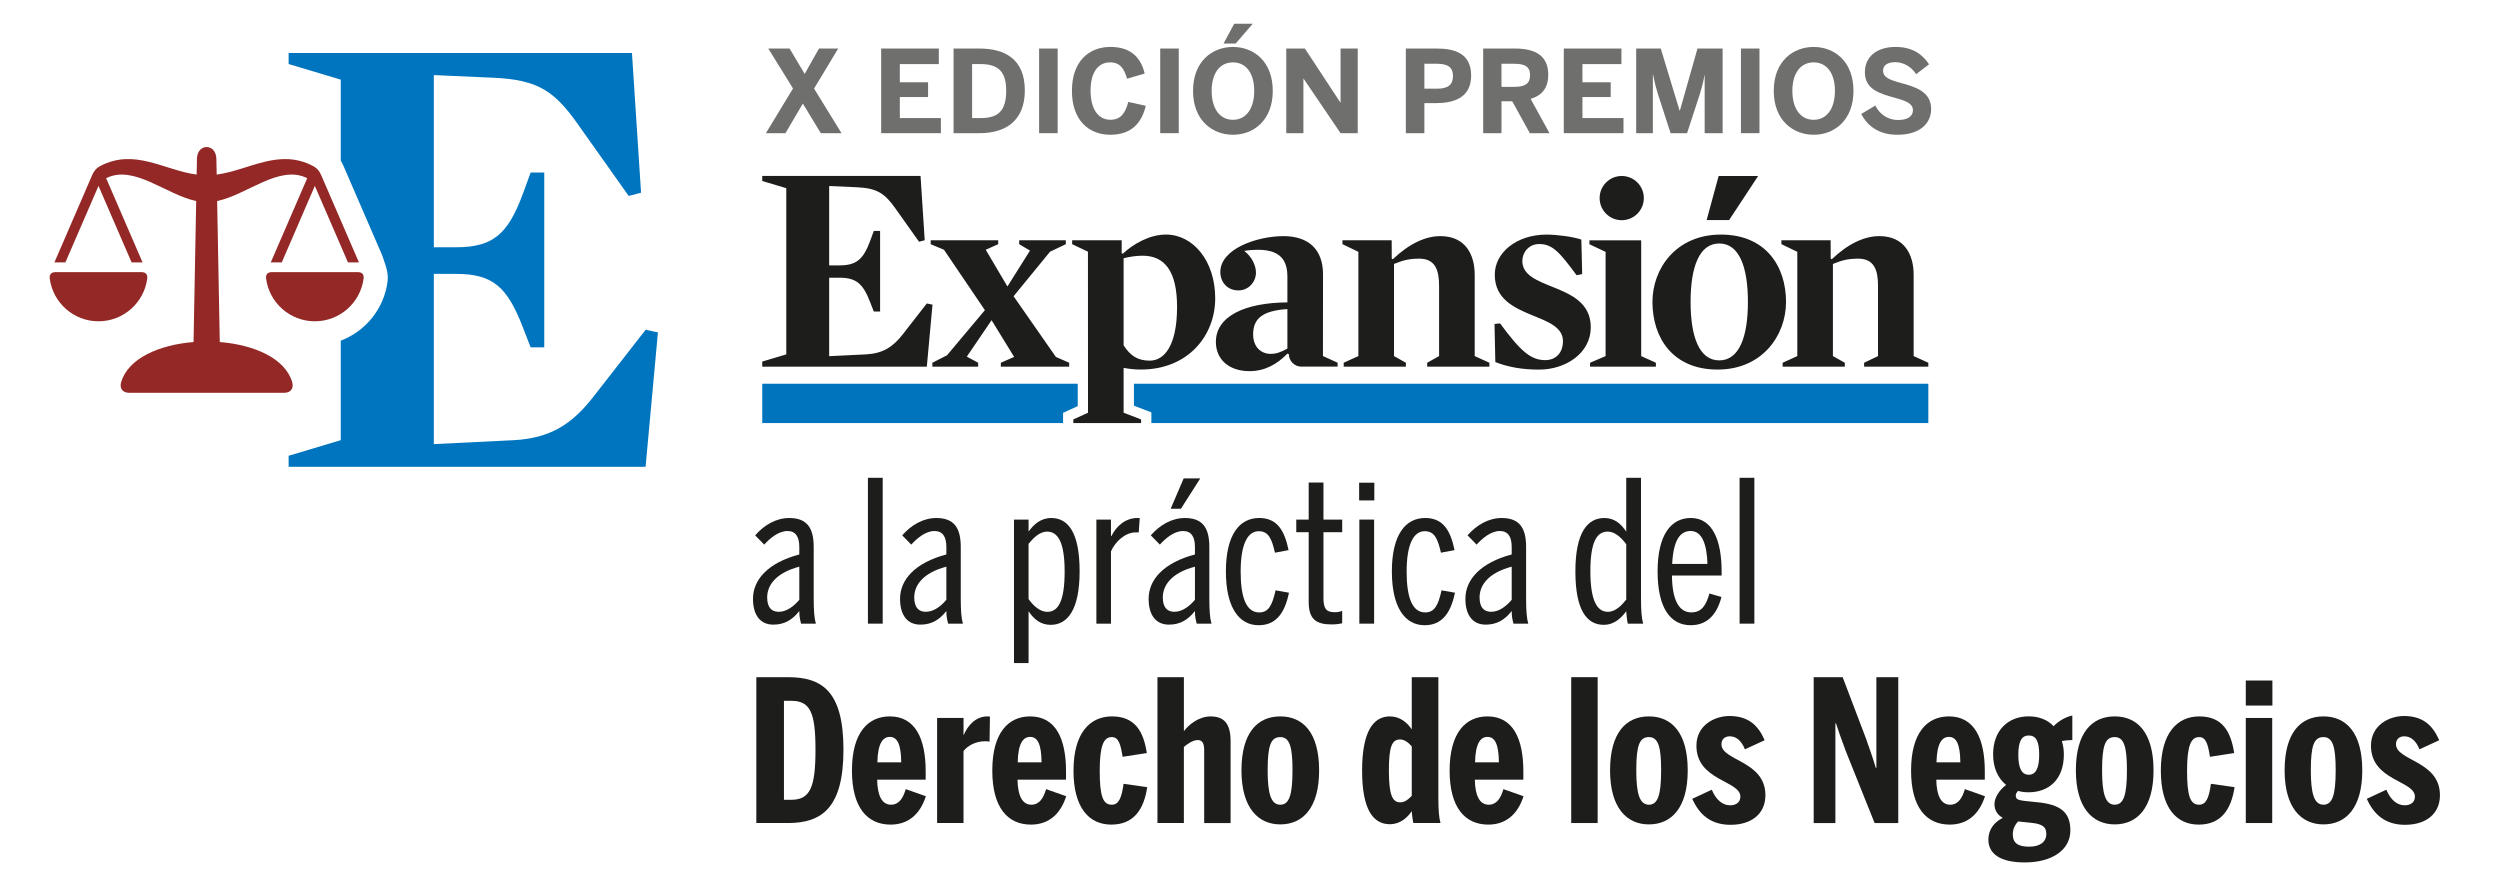 <?xml version="1.0" encoding="UTF-8"?>
<svg id="Capa_1" data-name="Capa 1" xmlns="http://www.w3.org/2000/svg" version="1.1" viewBox="0 0 1226.38 439.08">
  <defs>
    <style>
      .cls-1 {
        fill: #6f6f6e;
      }

      .cls-1, .cls-2, .cls-3, .cls-4, .cls-5, .cls-6 {
        stroke-width: 0px;
      }

      .cls-2, .cls-5 {
        fill: #1d1d1b;
      }

      .cls-3 {
        fill: #932826;
      }

      .cls-3, .cls-5, .cls-6 {
        fill-rule: evenodd;
      }

      .cls-4 {
        fill: #0075be;
      }

      .cls-6 {
        fill: #0075bf;
      }

      .cls-7 {
        isolation: isolate;
      }
    </style>
  </defs>
  <g class="cls-7">
    <g class="cls-7">
      <path class="cls-2" d="M369.38,293.75c0-9.48,7.45-17.7,22.72-21.76v-3.67c0-4.93-1.74-7.83-5.8-7.83-4.54,0-8.8,3.77-11.41,6.67l-4.45-4.54c4.54-5.22,10.44-8.51,16.73-8.51,8.8,0,11.99,4.93,11.99,14.21v25.04c0,6.19.29,9.96,1.06,12.57h-7.25c-.48-1.93-.87-3.19-.87-6.19-3.38,4.25-7.16,6.67-12.76,6.67-6.38,0-9.96-4.64-9.96-12.67ZM392.1,294.23v-16.25c-11.7,3.09-15.76,9.28-15.76,15.08,0,5.12,2.32,7.06,5.71,7.06,3.96,0,7.54-2.9,10.06-5.9Z"/>
      <path class="cls-2" d="M425.76,234.38h7.25v71.55h-7.25v-71.55Z"/>
      <path class="cls-2" d="M441.52,293.75c0-9.48,7.45-17.7,22.72-21.76v-3.67c0-4.93-1.74-7.83-5.8-7.83-4.54,0-8.8,3.77-11.41,6.67l-4.45-4.54c4.54-5.22,10.44-8.51,16.73-8.51,8.8,0,11.99,4.93,11.99,14.21v25.04c0,6.19.29,9.96,1.06,12.57h-7.25c-.48-1.93-.87-3.19-.87-6.19-3.38,4.25-7.16,6.67-12.76,6.67-6.38,0-9.96-4.64-9.96-12.67ZM464.24,294.23v-16.25c-11.7,3.09-15.76,9.28-15.76,15.08,0,5.12,2.32,7.06,5.71,7.06,3.96,0,7.54-2.9,10.06-5.9Z"/>
      <path class="cls-2" d="M497.41,254.88h7.16v5.9c2.32-3.29,5.8-6.67,11.12-6.67,8.22,0,13.92,7.06,13.92,26.11s-6,26.3-14.21,26.3c-4.83,0-8.22-2.71-10.83-6.67v25.43h-7.16v-70.39ZM522.26,280.31c0-14.12-3.19-19.53-8.61-19.53-3.77,0-6.96,3.38-9.09,6v27.07c2.51,3.58,5.8,6.29,9.19,6.29,5.42,0,8.51-5.32,8.51-19.82Z"/>
      <path class="cls-2" d="M537.83,254.88h7.16v8.12h.19c2.42-4.83,6.77-8.9,12.86-8.9h1.06l-.48,7.06h-1.45c-5.12,0-9.96,4.35-12.18,9.28v35.49h-7.16v-51.05Z"/>
      <path class="cls-2" d="M563.46,293.75c0-9.48,7.45-17.7,22.72-21.76v-3.67c0-4.93-1.74-7.83-5.8-7.83-4.54,0-8.8,3.77-11.41,6.67l-4.45-4.54c4.54-5.22,10.44-8.51,16.73-8.51,8.8,0,11.99,4.93,11.99,14.21v25.04c0,6.19.29,9.96,1.06,12.57h-7.25c-.48-1.93-.87-3.19-.87-6.19-3.38,4.25-7.16,6.67-12.76,6.67-6.38,0-9.96-4.64-9.96-12.67ZM586.18,294.23v-16.25c-11.7,3.09-15.76,9.28-15.76,15.08,0,5.12,2.32,7.06,5.71,7.06,3.96,0,7.54-2.9,10.06-5.9ZM580.67,234.67h8.12l-9.48,14.89h-5.03l6.38-14.89Z"/>
      <path class="cls-2" d="M601.36,280.4c0-17.99,6.58-26.3,16.34-26.3,8.99,0,12.47,6.38,14.41,15.76l-6.67,1.26c-1.55-6.67-3.09-10.54-7.93-10.54-5.51,0-8.9,6.38-8.9,19.82,0,12.38,2.61,20.02,9.09,20.02,4.54,0,6.38-3.38,8.03-10.83l6.58,1.16c-2.13,10.35-6.58,15.95-14.89,15.95-9.67,0-16.05-8.8-16.05-26.3Z"/>
      <path class="cls-2" d="M641.98,295.2v-34.13h-6.09v-6.19h6.09v-18.18h7.25v18.18h9.19v6.19h-9.19v32.3c0,5.03,1.26,6.96,5.51,6.96,1.35,0,2.9-.29,3.67-.68v6.09c-1.06.29-3.09.58-5.12.58-7.74,0-11.31-2.61-11.31-11.12Z"/>
      <path class="cls-2" d="M666.73,236.79h7.45v8.7h-7.45v-8.7ZM666.83,254.88h7.25v51.05h-7.25v-51.05Z"/>
      <path class="cls-2" d="M682.78,280.4c0-17.99,6.58-26.3,16.34-26.3,8.99,0,12.47,6.38,14.41,15.76l-6.67,1.26c-1.55-6.67-3.09-10.54-7.93-10.54-5.51,0-8.9,6.38-8.9,19.82,0,12.38,2.61,20.02,9.09,20.02,4.54,0,6.38-3.38,8.03-10.83l6.58,1.16c-2.13,10.35-6.58,15.95-14.89,15.95-9.67,0-16.05-8.8-16.05-26.3Z"/>
      <path class="cls-2" d="M718.85,293.75c0-9.48,7.45-17.7,22.72-21.76v-3.67c0-4.93-1.74-7.83-5.8-7.83-4.54,0-8.8,3.77-11.41,6.67l-4.45-4.54c4.54-5.22,10.44-8.51,16.73-8.51,8.8,0,11.99,4.93,11.99,14.21v25.04c0,6.19.29,9.96,1.06,12.57h-7.25c-.48-1.93-.87-3.19-.87-6.19-3.38,4.25-7.16,6.67-12.76,6.67-6.38,0-9.96-4.64-9.96-12.67ZM741.57,294.23v-16.25c-11.7,3.09-15.76,9.28-15.76,15.08,0,5.12,2.32,7.06,5.71,7.06,3.96,0,7.54-2.9,10.06-5.9Z"/>
      <path class="cls-2" d="M772.81,280.31c0-19.05,5.9-26.2,14.21-26.2,4.83,0,8.12,2.71,10.73,6.67v-26.4h7.25v58.98c0,6.19.29,9.96,1.06,12.57h-7.54c-.39-1.74-.77-5.32-.77-6.09-2.32,3.19-5.8,6.67-11.02,6.67-8.32,0-13.92-7.16-13.92-26.2ZM797.76,294.13v-27.17c-2.61-3.48-5.71-6.19-9.09-6.19-5.42,0-8.51,5.22-8.51,19.44s3.19,19.92,8.61,19.92c3.67,0,6.77-3.19,8.99-6Z"/>
      <path class="cls-2" d="M813.13,280.4c0-18.08,6.58-26.3,16.34-26.3,11.02,0,15.08,11.8,15.08,26.2v2.03h-24.37c.1,11.51,3.19,18.08,9.48,18.08,5.03,0,7.25-3.38,8.9-9.28l5.9,1.74c-2.42,9.28-7.54,13.83-15.08,13.83-9.96,0-16.24-8.51-16.24-26.3ZM837.6,276.63c-.29-9.48-2.61-16.15-8.22-16.15-5.32,0-8.51,4.64-9.09,16.15h17.31Z"/>
      <path class="cls-2" d="M853.36,234.38h7.25v71.55h-7.25v-71.55Z"/>
    </g>
    <g class="cls-7">
      <path class="cls-2" d="M371.02,332.19h15.47c16.63,0,27.27,6.67,27.27,35.58s-10.93,35.97-27.27,35.97h-15.47v-71.55ZM388.24,392.33c9.19,0,11.8-6.19,11.8-24.56s-2.61-23.98-11.89-23.98h-3.58v48.54h3.67Z"/>
      <path class="cls-2" d="M417.92,378.02c0-18.66,7.93-26.59,18.57-26.59,12.57,0,17.6,11.02,17.6,26.88v4.16h-23.79c.1,7.54,2.22,12.28,6.77,12.28,3.87,0,5.9-3.09,7.25-7.64l9.86,3.48c-2.8,8.8-8.61,13.92-17.31,13.92-11.31,0-18.95-8.22-18.95-26.49ZM442.1,373.96c-.1-8.9-1.93-12.47-5.61-12.47-3.38,0-5.9,3.09-6.09,12.47h11.7Z"/>
      <path class="cls-2" d="M459.7,352.2h12.96v8.32h.1c2.03-4.64,5.8-9.09,11.7-9.09.39,0,1.16.1,1.16.1l-.19,12.28c-.39-.1-1.55-.19-2.13-.19-4.93,0-8.9,2.42-10.64,4.83v35.29h-12.96v-51.54Z"/>
      <path class="cls-2" d="M486.77,378.02c0-18.66,7.93-26.59,18.57-26.59,12.57,0,17.6,11.02,17.6,26.88v4.16h-23.79c.1,7.54,2.22,12.28,6.77,12.28,3.87,0,5.9-3.09,7.25-7.64l9.86,3.48c-2.8,8.8-8.61,13.92-17.31,13.92-11.31,0-18.95-8.22-18.95-26.49ZM510.94,373.96c-.1-8.9-1.93-12.47-5.61-12.47-3.38,0-5.9,3.09-6.09,12.47h11.7Z"/>
      <path class="cls-2" d="M526.61,378.02c0-18.66,8.22-26.59,18.86-26.59,11.22,0,15.47,7.25,17.11,17.98l-11.89,1.84c-.97-6.38-2.03-9.67-5.32-9.67-3.87,0-5.9,3.96-5.9,16.44s1.55,16.73,5.9,16.73c3.29,0,4.83-3,5.8-10.25l11.6,1.64c-1.64,11.02-6.67,18.37-17.6,18.37s-18.57-8.22-18.57-26.49Z"/>
      <path class="cls-2" d="M567.8,332.19h12.96v26.5c2.32-3.19,7.35-7.25,13.05-7.25,6,0,9.86,2.8,9.86,12.09v40.22h-12.96v-35.78c0-3.29-.87-4.93-3.19-4.93s-5.12,1.93-6.77,3.38v37.32h-12.96v-71.55Z"/>
      <path class="cls-2" d="M609,377.92c0-18.57,7.93-26.49,19.05-26.49s19.05,7.93,19.05,26.49-8.12,26.49-19.05,26.49-19.05-8.22-19.05-26.49ZM634.04,377.83c0-11.31-1.35-16.25-6-16.25s-6.19,4.16-6.19,16.25c0,11.31,1.55,16.92,6.19,16.92,4.35,0,6-4.64,6-16.92Z"/>
      <path class="cls-2" d="M668.18,378.02c0-19.05,5.42-26.59,13.63-26.59,4.93,0,8.51,3,10.73,6.38v-25.62h13.05v58.98c0,6.19.29,9.96,1.06,12.57h-13.34c-.39-1.64-.77-5.32-.77-5.8-2.13,3.09-5.61,6.38-10.73,6.38-8.32,0-13.63-7.35-13.63-26.3ZM692.54,390.4v-24.27c-1.45-1.64-3.38-3.38-5.71-3.38-3.96,0-5.51,3.38-5.51,15.18s1.64,15.66,5.51,15.66c2.51,0,4.06-1.55,5.71-3.19Z"/>
      <path class="cls-2" d="M711.11,378.02c0-18.66,7.93-26.59,18.57-26.59,12.57,0,17.6,11.02,17.6,26.88v4.16h-23.79c.1,7.54,2.22,12.28,6.77,12.28,3.87,0,5.9-3.09,7.25-7.64l9.86,3.48c-2.8,8.8-8.61,13.92-17.31,13.92-11.31,0-18.95-8.22-18.95-26.49ZM735.29,373.96c-.1-8.9-1.93-12.47-5.61-12.47-3.38,0-5.9,3.09-6.09,12.47h11.7Z"/>
      <path class="cls-2" d="M770.77,332.19h12.96v71.55h-12.96v-71.55Z"/>
      <path class="cls-2" d="M789.82,377.92c0-18.57,7.93-26.49,19.05-26.49s19.05,7.93,19.05,26.49-8.12,26.49-19.05,26.49-19.05-8.22-19.05-26.49ZM814.87,377.83c0-11.31-1.35-16.25-6-16.25s-6.19,4.16-6.19,16.25c0,11.31,1.55,16.92,6.19,16.92,4.35,0,6-4.64,6-16.92Z"/>
      <path class="cls-2" d="M830.15,391.85l9.57-4.45c2.13,5.12,5.41,7.64,8.99,7.64,2.9,0,5.03-1.45,5.03-4.25,0-7.93-21.56-7.74-21.56-24.95,0-10.25,9.09-14.6,16.15-14.6,8.41,0,13.83,3.67,17.31,11.89l-9.67,4.45c-1.74-4.35-4.35-6.38-7.45-6.38-2.42,0-4.06,1.45-4.06,3.87,0,8.22,21.56,8.03,21.56,25.04,0,8.99-6.67,14.5-17.12,14.5-9.77,0-15.37-5.12-18.76-12.76Z"/>
      <path class="cls-2" d="M889.71,332.19h14.21l11.51,30.27c1.93,5.71,3.58,10.06,4.74,14.21h.29v-44.48h10.73v71.55h-11.6l-14.02-35c-1.93-5.03-4.16-11.41-4.93-13.92h-.29v48.93h-10.64v-71.55Z"/>
      <path class="cls-2" d="M937.48,378.02c0-18.66,7.93-26.59,18.57-26.59,12.57,0,17.6,11.02,17.6,26.88v4.16h-23.79c.1,7.54,2.22,12.28,6.77,12.28,3.87,0,5.9-3.09,7.25-7.64l9.86,3.48c-2.8,8.8-8.61,13.92-17.31,13.92-11.31,0-18.95-8.22-18.95-26.49ZM961.65,373.96c-.1-8.9-1.93-12.47-5.61-12.47-3.38,0-5.9,3.09-6.09,12.47h11.7Z"/>
      <path class="cls-2" d="M1016.58,351.04v11.99c-.77,0-3,.1-5.12.48.58,2.03.97,4.06.97,6.58,0,12.38-7.45,18.57-17.31,18.57-1.84,0-3.58-.19-5.12-.68-.68.58-1.16,1.45-1.16,2.22,0,1.64.77,2.22,3.67,2.61l6.38.68c12.38,1.06,16.73,5.32,16.73,13.92,0,9.48-8.9,15.66-22.34,15.66-11.99,0-17.89-4.16-17.89-11.22,0-4.64,2.61-8.41,7.06-10.64-2.71-1.55-4.06-3.77-4.06-6.77s2.22-6.77,5.71-9.38c-4.06-3.29-6.38-8.51-6.38-14.99,0-11.99,7.54-18.66,17.41-18.66,5.03,0,9.28,1.64,12.28,4.83,2.51-2.71,6.38-4.74,9.19-5.22ZM987.38,409.25c0,4.35,2.61,6.09,8.03,6.09s8.41-2.42,8.41-6.19c0-3.29-1.55-4.93-7.35-5.51l-6.48-.68c-1.84,1.93-2.61,4.16-2.61,6.29ZM1000.33,370.28c0-6.67-1.55-9.48-5.12-9.48s-5.12,3-5.12,9.48,1.64,9.77,5.12,9.77,5.12-3.29,5.12-9.77Z"/>
      <path class="cls-2" d="M1018.32,377.92c0-18.57,7.93-26.49,19.05-26.49s19.05,7.93,19.05,26.49-8.12,26.49-19.05,26.49-19.05-8.22-19.05-26.49ZM1043.37,377.83c0-11.31-1.35-16.25-6-16.25s-6.19,4.16-6.19,16.25c0,11.31,1.55,16.92,6.19,16.92,4.35,0,6-4.64,6-16.92Z"/>
      <path class="cls-2" d="M1060,378.02c0-18.66,8.22-26.59,18.86-26.59,11.22,0,15.47,7.25,17.12,17.98l-11.89,1.84c-.97-6.38-2.03-9.67-5.32-9.67-3.87,0-5.9,3.96-5.9,16.44s1.55,16.73,5.9,16.73c3.29,0,4.83-3,5.8-10.25l11.6,1.64c-1.64,11.02-6.67,18.37-17.6,18.37s-18.57-8.22-18.57-26.49Z"/>
      <path class="cls-2" d="M1101.68,333.83h13.05v12.28h-13.05v-12.28ZM1101.68,352.2h12.96v51.54h-12.96v-51.54Z"/>
      <path class="cls-2" d="M1120.72,377.92c0-18.57,7.93-26.49,19.05-26.49s19.05,7.93,19.05,26.49-8.12,26.49-19.05,26.49-19.05-8.22-19.05-26.49ZM1145.77,377.83c0-11.31-1.35-16.25-6-16.25s-6.19,4.16-6.19,16.25c0,11.31,1.55,16.92,6.19,16.92,4.35,0,6-4.64,6-16.92Z"/>
      <path class="cls-2" d="M1161.05,391.85l9.57-4.45c2.13,5.12,5.42,7.64,8.99,7.64,2.9,0,5.03-1.45,5.03-4.25,0-7.93-21.56-7.74-21.56-24.95,0-10.25,9.09-14.6,16.15-14.6,8.41,0,13.83,3.67,17.31,11.89l-9.67,4.45c-1.74-4.35-4.35-6.38-7.45-6.38-2.42,0-4.06,1.45-4.06,3.87,0,8.22,21.56,8.03,21.56,25.04,0,8.99-6.67,14.5-17.12,14.5-9.77,0-15.37-5.12-18.76-12.76Z"/>
    </g>
  </g>
  <g>
    <path class="cls-4" d="M556.24,188.24h389.71v19.31h-381.14v-5.26l-8.56-3.28v-10.77h0ZM373.92,188.24h154.77v10.99l-7.19,3.28v5.04h-147.58v-19.31h0Z"/>
    <path class="cls-5" d="M631.53,170.99c-3.14,1.78-5.46,2.6-8.19,2.6-4.91,0-8.61-3.55-8.61-9.55,0-7.52,4.23-11.61,16.8-12.43v19.39h0ZM638.49,179.85h17.68v-1.92l-7.2-3.27.04-40.13c0-12.28-7.24-18.7-19.39-18.7-12.83,0-30.99,6.15-30.99,17.61,0,4.79,3.28,9.02,8.88,9.02,5.05,0,8.6-4.24,8.6-8.74,0-3.41-1.91-7.65-5.74-10.64,2.46-.42,4.78-.55,6.69-.55,11.33,0,14.47,5.46,14.47,13.24v12.57c-20.89.13-35.08,6.82-35.08,19.39,0,8.47,6.28,14.34,16.52,14.34,7.65,0,13.65-3.55,18.57-8.6l.69.27c.08,3.4,2.78,6.13,6.27,6.13v-.02ZM843.08,86.33h19.38l-14.25,21.64h-11.02l5.89-21.64ZM784.7,97.18c0-5.99,4.86-10.85,10.84-10.85s10.85,4.86,10.85,10.85-4.85,10.84-10.85,10.84-10.84-4.86-10.84-10.84ZM938.74,134.67c0-9.69-4.51-18.84-16.79-18.84-7.38,0-15.29,3.68-23.35,11.33l-.55-.27-.03-9.02h-24.15v1.9l7.8,3.76v51.15l-7.2,3.27v1.92h30.51v-1.92l-5.84-3.27v-45.2c4.65-1.91,7.65-2.59,12.43-2.59,7.79,0,9.69,5.59,9.69,13.24v34.55l-6.82,3.27v1.92h31.5v-1.92l-7.2-3.27v-40.01h0ZM787.63,123.54v51.14l-7.62,3.27v1.92h32.29v-1.92l-7.21-3.27v-56.8h-25.4v1.93l7.93,3.74h.01ZM577.41,150.56c0,19.26-6.41,26.36-13.38,26.36-6,0-9.56-2.46-12.84-7.51v-42.74c3.41-.82,6.42-1.23,9.29-1.23,10.92,0,16.93,7.65,16.93,25.12h0ZM533.72,202.47l-7.2,3.28v1.77h33.24v-1.77l-8.57-3.28v-22.01c2.87.55,5.74.82,8.47.82,23.07,0,36.46-16.52,36.46-34.96s-10.92-31.26-24.16-31.26c-8.06,0-16.12,4.64-21.17,9.42l-.55-.27v-6.34h-24.3v1.91l7.75,3.69.03,79h0ZM857.44,148.11c0,17.07-4.24,28.68-14.06,28.68s-14.06-11.61-14.06-28.68,4.23-28.67,14.06-28.67,14.06,11.6,14.06,28.67h0ZM876.14,148.11c0-17.48-9.96-33.04-31.94-33.04s-33.59,16.66-33.59,33.04c0,17.61,9.97,33.18,31.95,33.18s33.58-16.79,33.58-33.18h0ZM780.36,160.54c0-11.88-9.55-16.11-18.42-19.67-7.78-3.14-15.16-5.87-15.16-12.83,0-4.09,3-8.33,8.33-8.33,6.56,0,10.11,4.24,18.3,15.3l2.73-.55-.41-16.93c-3.83-1.36-11.75-2.45-17.07-2.45-14.74,0-25.4,8.87-25.4,19.66,0,12.02,9.56,16.25,18.44,19.94,7.78,3.14,15.01,5.87,15.01,12.7,0,5.46-3.27,9.28-8.73,9.28-7.1,0-12.15-4.5-22.12-18.02l-2.73.27.41,18.71c6.28,2.46,13.24,3.69,21.43,3.69,13.11,0,25.39-8.06,25.39-20.75v-.02ZM723.41,134.67c0-9.69-4.51-18.84-16.8-18.84-7.37,0-15.29,3.68-23.35,11.33l-.54-.27-.03-9.02h-24.15v1.9l7.81,3.76v51.15l-7.2,3.26v1.93h30.51v-1.92l-5.83-3.27v-45.2c4.64-1.91,7.65-2.59,12.42-2.59,7.78,0,9.69,5.59,9.69,13.24v34.55l-5.84,3.27v1.92h30.52v-1.92l-7.2-3.27v-40.01h0ZM494.2,140.54l-10.65-18.02,6.11-2.73v-1.91h-33.11v1.91l6.52,2.73,20.07,29.63-18.57,22.12-7.2,3.68v1.92h22.46v-1.92l-5.56-3,12.15-17.88,11.06,18.02-6.52,2.86v1.92h33.52v-1.92l-6.52-2.86-20.75-29.77,17.88-21.84,7.75-3.69v-1.91h-22.87v1.91l5.29,3.14-11.06,17.61h0ZM451.56,86.29h-77.64v2.5l11.79,3.52v81.53l-11.79,3.52v2.5h80.73l2.79-30.41-2.79-.59-11.9,15.28c-4.85,6.17-9.7,9.25-17.93,9.7l-18.07.88v-38.49h4.99c8.37,0,11.61,2.93,15.13,12.04l1.77,4.55h3.09v-39.52h-3.09l-1.77,4.85c-3.37,9.1-6.76,12.04-15.13,12.04h-4.99v-38.93l13.37.59c10.29.44,13.96,3.08,19.25,10.58l11.46,16.16,2.79-.73-2.05-31.58h-.01Z"/>
  </g>
  <path class="cls-6" d="M316.71,161.77l-25.83,33.13c-10.5,13.37-21.03,20.06-38.86,21.03l-39.2,1.93v-83.5h10.84c18.14,0,25.15,6.36,32.8,26.14l3.84,9.88h6.69v-85.73h-6.69l-3.84,10.52c-7.32,19.76-14.67,26.13-32.8,26.13h-10.84V36.84l28.98,1.28c22.32.96,30.29,6.69,41.77,22.95l24.83,35.05,6.07-1.59-4.46-68.52h-168.42v5.41l25.57,7.65v39.67c.4.7.79,1.42,1.14,2.2l18.66,43.1c.56,1.29,1.03,2.49,1.47,4,1.14,3.12,2.17,6.49,1.66,10.25-1.78,13.36-10.89,24.25-22.93,28.83v48.81l-25.57,7.66v5.42h175.1l6.06-65.96-6.06-1.27h.02Z"/>
  <path class="cls-3" d="M101.38,192.68h-38.1c-3.19,0-4.7-2.22-3.87-5.2,3.5-11.8,18.85-18.35,35.54-19.69l1.29-69.17c-14.93-3.16-30.5-18.03-44.18-11.21l17.89,41.34c-.21-.02-.42-.03-.63-.03h-4.76l-16.24-37.52-16.24,37.52h-4.76c-.21,0-.43,0-.64.03l18.58-42.95c.92-2.05,1.97-3.31,3.81-4.29,16.92-8.98,31.44,2.02,47.4,4.13l.15-7.68c.07-7.78,9.39-7.78,9.53,0l.15,7.68c15.96-2.11,30.48-13.11,47.41-4.13,1.84.98,2.88,2.25,3.8,4.29l18.59,42.95c-.22-.02-.44-.03-.65-.03h-4.75l-16.24-37.52-16.23,37.52h-4.76c-.21,0-.43,0-.65.03l17.9-41.34c-13.69-6.82-29.25,8.05-44.19,11.21l1.29,69.17c16.7,1.33,32.06,7.89,35.54,19.69.83,2.99-.68,5.2-3.87,5.2h-38.11ZM154.45,157.61c12.22,0,22.33-9.1,23.91-20.89.29-2.14-.77-3.26-2.92-3.23h-41.98c-2.14-.02-3.2,1.09-2.92,3.23,1.59,11.79,11.68,20.89,23.91,20.89h0ZM48.31,157.61c12.22,0,22.33-9.1,23.91-20.89.28-2.14-.78-3.26-2.91-3.23H27.32c-2.13-.02-3.2,1.09-2.91,3.23,1.58,11.79,11.68,20.89,23.91,20.89h0Z"/>
  <g class="cls-7">
    <g class="cls-7">
      <path class="cls-1" d="M389.01,43.39l-12.12-19.58h10.44l7.41,12.46,7.01-12.46h9.43l-11.84,19.64,13.47,21.88h-10.16l-8.81-14.53-8.53,14.53h-9.59l13.3-21.94Z"/>
      <path class="cls-1" d="M432.26,23.81h28.28v7.63h-19.13v8.92h13.86v7.24h-13.86v10.32h20.14v7.41h-29.29V23.81Z"/>
      <path class="cls-1" d="M467.77,23.81h12.74c12.68,0,22.22,5.39,22.22,20.54s-9.71,20.98-22.22,20.98h-12.74V23.81ZM481.13,57.92c9.03,0,12.46-4.04,12.46-13.47,0-8.86-3.48-13.02-12.57-13.02h-4.15v26.48h4.26Z"/>
      <path class="cls-1" d="M509.74,23.81h9.09v41.52h-9.09V23.81Z"/>
      <path class="cls-1" d="M525.84,44.51c0-14.42,8.36-21.49,18.85-21.49s15.04,5.61,16.83,13.07l-8.64,2.52c-1.35-4.77-3.37-8.02-8.25-8.02-6.28,0-9.65,5.33-9.65,13.91s3.48,14.25,9.76,14.25c4.88,0,7.29-3.09,8.75-8.75l8.58,1.91c-2.02,8.36-6.96,14.19-17.39,14.19s-18.85-6.96-18.85-21.6Z"/>
      <path class="cls-1" d="M569.15,23.81h9.09v41.52h-9.09V23.81Z"/>
      <path class="cls-1" d="M585.25,44.57c0-14.59,9.54-21.54,19.58-21.54s19.53,6.96,19.53,21.54-9.54,21.54-19.53,21.54-19.58-6.96-19.58-21.54ZM615.26,44.57c0-8.7-4.04-13.97-10.44-13.97s-10.44,5.27-10.44,13.97,3.98,14.2,10.44,14.2,10.44-5.5,10.44-14.2ZM605.44,11.64h9.09l-8.36,9.71h-5.95l5.22-9.71Z"/>
      <path class="cls-1" d="M630.97,23.81h9.15l17.39,26.48h.11v-26.48h8.42v41.52h-8.42l-18.12-26.71h-.11v26.71h-8.42V23.81Z"/>
      <path class="cls-1" d="M689.65,23.81h15.09c8.87,0,16.94,2.36,16.94,13.3s-8.75,13.47-17.06,13.47h-5.89v14.76h-9.09V23.81ZM704.96,43.51c5.67,0,7.8-2.19,7.8-6.17s-2.08-6.06-7.8-6.06h-6.23v12.23h6.23Z"/>
      <path class="cls-1" d="M727.57,23.81h15.6c10.21,0,16.33,3.65,16.33,12.85,0,6.56-3.09,10.16-8.64,11.84l9.26,16.83h-9.65l-8.64-15.65h-5.27v15.65h-8.98V23.81ZM742.78,42.61c5.27,0,7.8-1.51,7.8-5.72s-2.52-5.61-7.8-5.61h-6.23v11.33h6.23Z"/>
      <path class="cls-1" d="M767.12,23.81h28.28v7.63h-19.13v8.92h13.86v7.24h-13.86v10.32h20.14v7.41h-29.29V23.81Z"/>
      <path class="cls-1" d="M802.63,23.81h12.06l9.26,30.52h.11l8.64-30.52h12.34v41.52h-8.81v-28.33h-.11c-.62,3.59-1.4,6.23-2.3,9.26l-6.23,19.08h-8.08l-6.17-19.08c-.95-3.14-1.51-4.94-2.41-9.71h-.11v28.78h-8.19V23.81Z"/>
      <path class="cls-1" d="M854.02,23.81h9.09v41.52h-9.09V23.81Z"/>
      <path class="cls-1" d="M870.12,44.57c0-14.59,9.54-21.54,19.58-21.54s19.52,6.96,19.52,21.54-9.54,21.54-19.52,21.54-19.58-6.96-19.58-21.54ZM900.13,44.57c0-8.7-4.04-13.97-10.44-13.97s-10.44,5.27-10.44,13.97,3.98,14.2,10.44,14.2,10.44-5.5,10.44-14.2Z"/>
      <path class="cls-1" d="M913.03,55.9l6.9-4.1c2.3,4.54,6.45,7.07,11.22,7.07,4.21,0,7.24-1.57,7.24-4.77s-2.97-4.49-8.42-6c-7.41-2.08-15.15-3.98-15.15-12.68,0-7.74,6.06-12.4,14.98-12.4s13.58,4.1,16.5,8.53l-6.34,4.83c-2.19-3.53-6.17-5.89-10.21-5.89s-6,1.68-6,4.15c0,3.31,3.09,4.49,8.53,6,7.29,1.96,15.04,4.26,15.04,12.85,0,6.68-5.05,12.62-16.61,12.62-8.98,0-14.59-4.26-17.67-10.21Z"/>
    </g>
  </g>
</svg>